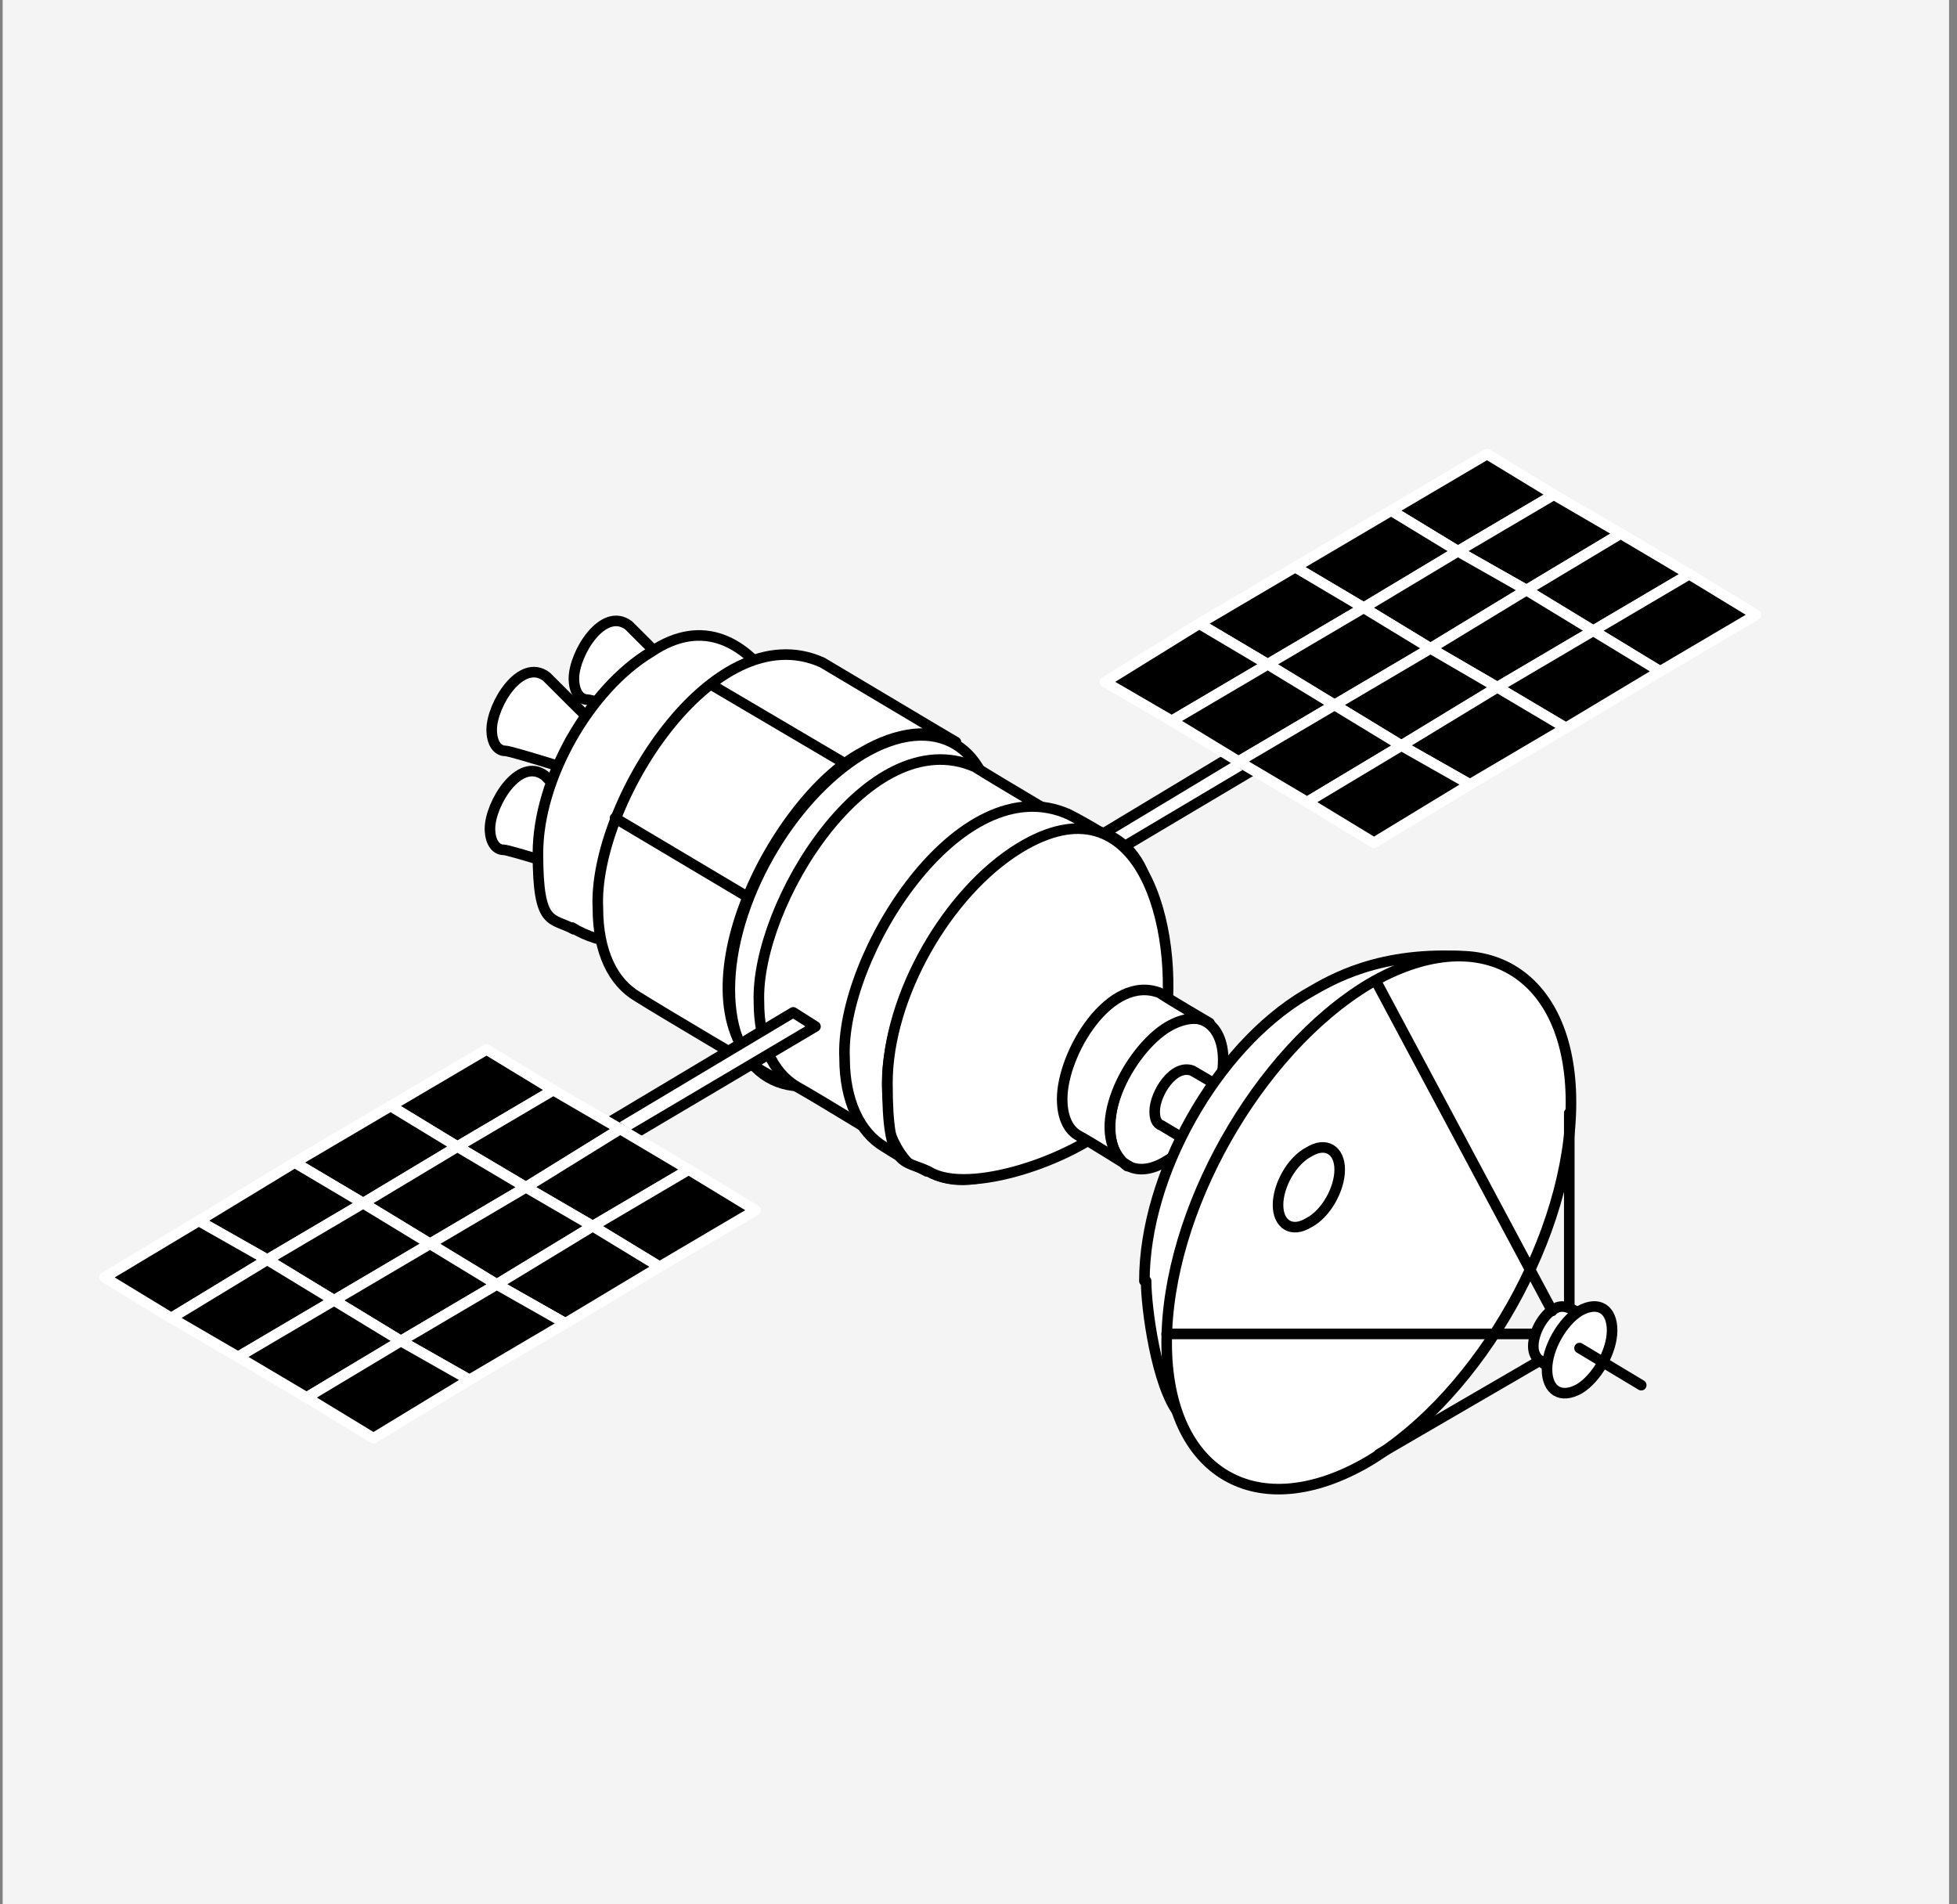 <svg xmlns="http://www.w3.org/2000/svg" width="185" height="180" viewBox="0 0 185 180" fill="none">
  <rect x="0" y="0" width="185" height="180" fill="#808080" stroke="none"/>
  <rect width="184" height="180" transform="translate(0.25)" fill="#F4F4F5" />
  <path d="M96.199 83.667L116.443 71.476L118.386 72.812L98.142 84.836L96.199 83.667Z" fill="white" />
  <path d="M96.199 83.667L116.443 71.476L118.386 72.812L98.142 84.836L96.199 83.667Z" stroke="black"
    stroke-linejoin="round" />
  <path d="M131.504 48.263L140.574 42.919L146.89 46.76L137.82 52.104L131.504 48.263Z" fill="black" />
  <path d="M131.504 48.263L140.574 42.919L146.89 46.76L137.82 52.104L131.504 48.263Z" stroke="white"
    stroke-linejoin="round" />
  <path d="M122.436 53.607L131.505 48.263L137.821 52.104L128.914 57.448L122.436 53.607Z" fill="black" />
  <path d="M122.436 53.607L131.505 48.263L137.821 52.104L128.914 57.448L122.436 53.607Z" stroke="white"
    stroke-linejoin="round" />
  <path d="M113.366 58.951L122.435 53.607L128.914 57.448L119.844 62.792L113.366 58.951Z" fill="black" />
  <path d="M113.366 58.951L122.435 53.607L128.914 57.448L119.844 62.792L113.366 58.951Z" stroke="white"
    stroke-linejoin="round" />
  <path d="M104.458 64.462L113.366 58.951L119.844 62.792L110.775 68.136L104.458 64.462Z" fill="black" />
  <path d="M104.458 64.462L113.366 58.951L119.844 62.792L110.775 68.136L104.458 64.462Z" stroke="white"
    stroke-linejoin="round" />
  <path d="M137.821 52.104L146.89 46.76L153.206 50.434L144.299 55.778L137.821 52.104Z" fill="black" />
  <path d="M137.821 52.104L146.89 46.76L153.206 50.434L144.299 55.778L137.821 52.104Z" stroke="white"
    stroke-linejoin="round" />
  <path d="M128.913 57.448L137.82 52.104L144.298 55.778L135.229 61.289L128.913 57.448Z" fill="black" />
  <path d="M128.913 57.448L137.82 52.104L144.298 55.778L135.229 61.289L128.913 57.448Z" stroke="white"
    stroke-linejoin="round" />
  <path d="M119.844 62.792L128.914 57.448L135.23 61.289L126.16 66.633L119.844 62.792Z" fill="black" />
  <path d="M119.844 62.792L128.914 57.448L135.23 61.289L126.16 66.633L119.844 62.792Z" stroke="white"
    stroke-linejoin="round" />
  <path d="M110.774 68.136L119.844 62.792L126.16 66.633L117.091 71.977L110.774 68.136Z" fill="black" />
  <path d="M110.774 68.136L119.844 62.792L126.16 66.633L117.091 71.977L110.774 68.136Z" stroke="white"
    stroke-linejoin="round" />
  <path d="M144.299 55.778L153.206 50.434L159.684 54.275L150.615 59.619L144.299 55.778Z" fill="black" />
  <path d="M144.299 55.778L153.206 50.434L159.684 54.275L150.615 59.619L144.299 55.778Z" stroke="white"
    stroke-linejoin="round" />
  <path d="M135.229 61.289L144.298 55.778L150.614 59.619L141.545 64.963L135.229 61.289Z" fill="black" />
  <path d="M135.229 61.289L144.298 55.778L150.614 59.619L141.545 64.963L135.229 61.289Z" stroke="white"
    stroke-linejoin="round" />
  <path d="M126.16 66.633L135.229 61.289L141.545 64.963L132.476 70.474L126.16 66.633Z" fill="black" />
  <path d="M126.16 66.633L135.229 61.289L141.545 64.963L132.476 70.474L126.16 66.633Z" stroke="white"
    stroke-linejoin="round" />
  <path d="M117.09 71.977L126.16 66.633L132.476 70.474L123.568 75.818L117.09 71.977Z" fill="black" />
  <path d="M117.09 71.977L126.16 66.633L132.476 70.474L123.568 75.818L117.09 71.977Z" stroke="white"
    stroke-linejoin="round" />
  <path d="M150.615 59.619L159.685 54.275L166.001 58.116L156.931 63.46L150.615 59.619Z" fill="black" />
  <path d="M150.615 59.619L159.685 54.275L166.001 58.116L156.931 63.46L150.615 59.619Z" stroke="white"
    stroke-linejoin="round" />
  <path d="M141.545 64.963L150.615 59.619L156.931 63.46L148.023 68.804L141.545 64.963Z" fill="black" />
  <path d="M141.545 64.963L150.615 59.619L156.931 63.46L148.023 68.804L141.545 64.963Z" stroke="white"
    stroke-linejoin="round" />
  <path d="M132.476 70.474L141.545 64.963L148.023 68.804L138.954 74.148L132.476 70.474Z" fill="black" />
  <path d="M132.476 70.474L141.545 64.963L148.023 68.804L138.954 74.148L132.476 70.474Z" stroke="white"
    stroke-linejoin="round" />
  <path d="M123.569 75.818L132.476 70.474L138.954 74.148L129.885 79.492L123.569 75.818Z" fill="black" />
  <path d="M123.569 75.818L132.476 70.474L138.954 74.148L129.885 79.659L123.569 75.818Z" stroke="white"
    stroke-linejoin="round" />
  <path
    d="M54.253 64.128C54.253 62.291 55.549 59.953 57.006 59.118C58.464 58.283 58.788 58.617 59.274 59.118C59.76 59.619 63.97 63.794 63.97 63.794L61.703 67.969C61.703 67.969 55.873 66.132 55.387 66.132C54.577 66.132 54.091 65.297 54.091 64.128H54.253Z"
    fill="white" />
  <path
    d="M54.253 64.128C54.253 61.79 57.007 57.281 59.436 59.118C59.76 59.452 64.132 63.794 64.132 63.794L61.865 67.969C61.865 67.969 56.035 66.132 55.549 66.132C54.739 66.132 54.253 65.297 54.253 64.128Z"
    stroke="black" stroke-linejoin="round" />
  <path
    d="M61.217 66.8C61.217 65.631 62.027 64.462 62.837 63.794C63.647 63.126 64.456 63.794 64.456 64.796C64.456 65.798 63.647 67.134 62.837 67.802C62.027 68.47 61.217 67.802 61.217 66.8Z"
    fill="white" />
  <path
    d="M61.217 66.8C61.217 65.631 62.027 64.462 62.837 63.794C63.647 63.126 64.456 63.794 64.456 64.796C64.456 65.798 63.647 67.134 62.837 67.802C62.027 68.47 61.217 67.802 61.217 66.8Z"
    stroke="black" stroke-linejoin="round" />
  <path
    d="M46.48 68.971C46.48 67.134 47.775 64.796 49.233 63.961C50.691 63.126 51.014 63.46 51.5 63.961C51.986 64.462 56.197 68.637 56.197 68.637L53.93 72.812C53.93 72.812 48.099 70.975 47.614 70.975C46.804 70.975 46.318 70.14 46.318 68.971H46.48Z"
    fill="white" />
  <path
    d="M46.48 68.971C46.48 66.633 49.233 62.124 51.662 63.961C51.986 64.295 56.359 68.637 56.359 68.637L54.092 72.812C54.092 72.812 48.261 70.975 47.776 70.975C46.966 70.975 46.48 70.14 46.48 68.971Z"
    stroke="black" stroke-linejoin="round" />
  <path
    d="M53.444 71.643C53.444 70.474 54.254 69.305 55.064 68.637C55.874 67.969 56.683 68.637 56.683 69.639C56.683 70.641 55.874 71.977 55.064 72.645C54.254 73.313 53.444 72.645 53.444 71.643Z"
    fill="white" />
  <path
    d="M53.444 71.643C53.444 70.474 54.254 69.305 55.064 68.637C56.036 68.136 56.683 68.637 56.683 69.639C56.683 70.641 55.874 71.977 55.064 72.645C54.092 73.146 53.444 72.645 53.444 71.643Z"
    stroke="black" stroke-linejoin="round" />
  <path
    d="M46.318 78.323C46.318 76.486 47.613 74.148 49.071 73.313C50.528 72.478 50.852 72.812 51.338 73.313C51.824 73.814 56.035 77.989 56.035 77.989L53.767 82.164C53.767 82.164 47.937 80.327 47.451 80.327C46.642 80.327 46.156 79.492 46.156 78.323H46.318Z"
    fill="white" />
  <path
    d="M46.318 78.323C46.318 75.985 49.071 71.476 51.5 73.313C51.824 73.647 56.197 77.989 56.197 77.989L53.93 82.164C53.93 82.164 48.099 80.327 47.614 80.327C46.804 80.327 46.318 79.492 46.318 78.323Z"
    stroke="black" stroke-linejoin="round" />
  <path
    d="M53.12 80.995C53.12 79.826 53.93 78.657 54.74 77.989C55.549 77.321 56.359 77.989 56.359 78.991C56.359 79.993 55.549 81.329 54.74 81.997C53.93 82.665 53.12 81.997 53.12 80.995Z"
    fill="white" />
  <path
    d="M53.12 80.995C53.12 79.826 53.93 78.657 54.74 77.989C55.711 77.488 56.359 77.989 56.359 78.991C56.359 79.993 55.549 81.329 54.74 81.997C53.768 82.498 53.12 81.997 53.12 80.995Z"
    stroke="black" stroke-linejoin="round" />
  <path
    d="M54.092 87.675C59.436 91.015 69.153 88.677 72.392 85.671L76.603 78.156C77.575 73.48 74.659 63.961 69.153 60.788C67.21 59.619 64.456 59.619 61.541 61.456C55.711 64.963 50.852 73.48 50.852 80.494C50.852 84.168 52.148 86.506 54.254 87.675H54.092Z"
    fill="white" />
  <path
    d="M54.092 87.675C59.436 91.015 69.153 88.677 72.392 85.671L76.603 78.156C77.898 71.476 71.42 54.943 61.541 61.623C55.711 65.13 50.852 73.647 50.852 80.661C50.852 87.675 52.148 86.673 54.254 87.842L54.092 87.675Z"
    stroke="black" stroke-linejoin="round" />
  <path
    d="M68.991 93.52C68.991 85.337 74.659 75.484 81.461 71.309C88.425 67.134 93.931 70.474 93.931 78.657C93.931 86.84 88.263 96.693 81.461 100.868C74.497 105.043 68.991 101.703 68.991 93.52Z"
    fill="white" />
  <path
    d="M68.991 93.52C68.991 85.337 74.659 75.484 81.461 71.309C88.425 67.134 93.931 70.474 93.931 78.657C93.931 86.84 88.263 96.693 81.461 100.868C74.497 105.043 68.991 101.703 68.991 93.52Z"
    stroke="black" stroke-linejoin="round" />
  <path
    d="M72.553 101.703C70.286 100.367 68.829 97.528 68.829 93.353C68.829 85.17 74.497 75.317 81.299 71.142C84.7 69.138 87.939 68.804 90.206 70.14C89.882 69.973 79.841 63.961 77.574 62.625C75.307 61.289 72.23 61.456 68.829 63.627C61.865 67.802 56.358 77.655 56.358 85.838C56.358 90.013 57.816 92.852 60.083 94.188C62.189 95.524 72.068 101.369 72.716 101.703H72.553Z"
    fill="white" />
  <path
    d="M72.554 101.703C63.323 94.856 73.04 75.651 81.461 71.142C84.862 69.138 88.101 68.804 90.369 70.14C90.045 69.973 80.004 63.961 77.737 62.625C67.372 57.949 56.035 76.152 56.521 85.838C56.521 90.013 57.978 92.852 60.246 94.188C62.351 95.524 72.23 101.369 72.878 101.703H72.554Z"
    stroke="black" stroke-linejoin="round" />
  <path d="M79.841 72.144L67.371 64.796" stroke="black" stroke-linecap="round" stroke-linejoin="round" />
  <path d="M70.772 84.836L58.14 77.321" stroke="black" stroke-linecap="round" stroke-linejoin="round" />
  <path
    d="M82.271 100.701C82.271 92.852 87.615 83.333 94.255 79.492C100.895 75.484 106.24 78.657 106.24 86.506C106.24 94.355 100.895 103.874 94.255 107.715C87.615 111.723 82.271 108.55 82.271 100.701Z"
    fill="white" />
  <path
    d="M82.271 100.701C82.271 92.852 87.615 83.333 94.255 79.492C100.895 75.484 106.24 78.657 106.24 86.506C106.24 94.355 100.895 103.874 94.255 107.715C87.615 111.556 82.271 108.55 82.271 100.701Z"
    stroke="black" stroke-linejoin="round" />
  <path
    d="M85.671 108.717C83.566 107.381 82.109 104.709 82.109 100.868C82.109 93.019 87.453 83.5 94.093 79.659C97.332 77.655 100.409 77.488 102.514 78.824C102.19 78.657 94.255 73.981 92.15 72.645C90.044 71.309 86.967 71.643 83.728 73.48C77.088 77.488 71.744 87.007 71.744 94.689C71.744 98.53 73.039 101.369 75.307 102.705C77.412 103.874 85.024 108.55 85.51 108.884L85.671 108.717Z"
    fill="white" />
  <path
    d="M85.672 108.717C76.764 102.204 86.158 83.667 94.093 79.492C97.332 77.488 100.409 77.321 102.515 78.657C102.191 78.49 94.255 73.814 92.15 72.478C82.109 68.136 71.42 85.504 71.744 94.689C71.744 98.53 73.04 101.369 75.307 102.705C77.412 103.874 85.024 108.55 85.51 108.884L85.672 108.717Z"
    stroke="black" stroke-linejoin="round" />
  <path
    d="M84.052 102.371C84.052 94.188 89.559 84.335 96.522 80.16C103.324 75.985 108.993 79.325 108.993 87.508C108.993 95.691 103.486 105.544 96.522 109.719C89.721 113.894 84.052 110.554 84.052 102.371Z"
    fill="white" />
  <path
    d="M84.052 102.371C84.052 94.188 89.559 84.335 96.522 80.16C103.324 75.985 108.993 79.325 108.993 87.508C108.993 95.691 103.486 105.544 96.522 109.719C89.721 113.894 84.052 110.554 84.052 102.371Z"
    stroke="black" stroke-linejoin="round" />
  <path
    d="M87.615 110.721C85.348 109.385 83.89 106.546 83.89 102.538C83.89 94.355 89.396 84.502 96.36 80.327C99.761 78.323 102.838 78.156 105.106 79.325C104.782 79.158 103.324 78.156 101.057 76.987C98.79 75.651 95.713 75.818 92.312 77.989C85.51 82.164 79.841 92.017 79.841 100.2C79.841 104.208 81.299 107.214 83.566 108.55C85.672 109.886 86.967 110.554 87.615 110.888V110.721Z"
    fill="white" />
  <path
    d="M87.615 110.721C78.384 104.041 88.101 84.669 96.361 80.327C99.762 78.323 102.839 78.156 105.106 79.325C104.782 79.158 103.325 78.156 101.057 76.987C90.692 72.311 79.356 90.514 79.842 100.033C79.842 104.041 81.299 107.047 83.567 108.383C85.672 109.719 86.968 110.387 87.615 110.721Z"
    stroke="black" stroke-linejoin="round" />
  <path
    d="M87.777 110.72C91.664 113.058 101.543 109.551 105.268 106.044L110.126 97.193C111.26 91.682 109.478 81.829 105.268 79.324C103 77.821 99.761 77.988 96.36 80.159C89.558 84.334 83.89 94.187 83.89 102.37C83.89 106.545 85.348 109.551 87.777 110.72Z"
    fill="white" />
  <path
    d="M87.777 110.721C91.502 113.059 101.543 109.552 105.268 106.045L110.126 97.194C111.584 87.842 107.859 73.146 96.36 80.16C89.558 84.335 83.89 94.188 83.89 102.371C83.89 110.554 85.348 109.552 87.777 110.721Z"
    stroke="black" stroke-linejoin="round" />
  <path
    d="M104.944 106.546C104.944 103.039 107.374 98.697 110.289 97.027C113.204 95.357 115.633 96.693 115.633 100.2C115.633 103.707 113.204 108.049 110.289 109.719C107.374 111.389 104.944 110.053 104.944 106.546Z"
    fill="white" />
  <path
    d="M104.944 106.546C104.944 103.039 107.374 98.697 110.289 97.027C113.204 95.19 115.633 96.693 115.633 100.2C115.633 103.707 113.204 108.049 110.289 109.719C107.374 111.556 104.944 110.053 104.944 106.546Z"
    stroke="black" stroke-linejoin="round" />
  <path
    d="M106.564 110.22C105.592 109.719 104.944 108.383 104.944 106.713C104.944 103.206 107.374 98.864 110.289 97.194C111.746 96.359 113.204 96.192 114.176 96.86C114.176 96.86 110.451 94.689 109.479 94.021C108.507 93.52 107.212 93.52 105.754 94.355C102.839 96.192 100.41 100.367 100.41 103.874C100.41 105.711 101.057 106.88 102.029 107.381C103.001 107.882 106.402 110.053 106.726 110.22H106.564Z"
    fill="white" />
  <path
    d="M106.564 110.22C102.515 107.047 106.726 99.198 110.451 97.027C111.908 96.192 113.366 96.025 114.337 96.693C114.337 96.693 110.613 94.522 109.641 93.854C104.944 92.017 100.41 99.532 100.41 103.874C100.41 105.711 101.057 106.88 102.029 107.381C103.001 107.882 106.402 110.053 106.726 110.22H106.564Z"
    stroke="black" stroke-linejoin="round" />
  <path
    d="M115.471 108.884C115.471 107.548 116.443 105.878 117.577 105.21C118.71 104.542 119.682 105.21 119.682 106.379C119.682 107.548 118.71 109.385 117.577 110.053C116.443 110.721 115.471 110.053 115.471 108.884Z"
    fill="white" />
  <path
    d="M115.471 108.884C115.471 107.548 116.443 105.878 117.577 105.21C118.71 104.542 119.682 105.21 119.682 106.379C119.682 107.548 118.71 109.385 117.577 110.053C116.443 110.721 115.471 110.053 115.471 108.884Z"
    stroke="black" stroke-linejoin="round" />
  <path
    d="M116.281 110.22C115.957 110.053 115.633 109.552 115.633 108.884C115.633 107.548 116.605 105.878 117.739 105.21C118.386 104.876 118.872 104.876 119.196 105.21C119.196 105.21 113.042 101.536 112.718 101.369C112.394 101.202 111.908 101.202 111.261 101.369C110.127 102.037 109.155 103.707 109.155 105.043C109.155 105.711 109.317 106.212 109.803 106.379C110.127 106.546 116.119 110.22 116.281 110.22Z"
    fill="white" />
  <path
    d="M116.281 110.22C114.5 108.884 117.091 104.041 119.196 105.043C119.196 105.043 113.042 101.369 112.718 101.202C110.937 100.534 109.155 103.373 109.155 105.043C109.155 105.711 109.317 106.212 109.803 106.379C110.127 106.546 116.119 110.22 116.281 110.22Z"
    stroke="black" stroke-linejoin="round" />
  <path
    d="M108.183 121.075C108.183 111.055 114.985 99.031 123.407 94.021C125.188 93.019 129.399 90.18 137.172 90.347C143.165 90.347 138.792 95.19 138.792 103.039C138.792 113.059 131.99 125.083 123.568 130.093C117.252 133.767 114.823 138.109 111.422 133.6C108.021 129.091 108.345 123.58 108.345 121.075H108.183Z"
    fill="white" />
  <path
    d="M108.183 121.075C108.183 111.055 114.985 99.031 123.407 94.021C125.188 93.019 129.399 90.18 137.172 90.347C143.165 90.347 138.792 95.19 138.792 103.039C138.792 110.888 131.99 125.083 123.568 130.093C117.252 133.767 114.823 138.109 111.422 133.6C109.317 130.928 108.345 123.58 108.345 121.075H108.183Z"
    stroke="black" stroke-linejoin="round" />
  <path
    d="M110.288 126.92C110.288 114.562 118.872 99.365 129.398 93.019C139.925 86.84 148.509 91.85 148.509 104.208C148.509 116.566 139.925 131.763 129.398 138.109C118.872 144.288 110.288 139.278 110.288 126.92Z"
    fill="white" />
  <path
    d="M110.288 126.92C110.288 114.562 118.872 99.365 129.398 93.019C139.925 86.84 148.509 91.85 148.509 104.208C148.509 116.566 139.925 131.763 129.398 138.109C118.872 144.288 110.288 139.278 110.288 126.92Z"
    stroke="black" stroke-linejoin="round" />
  <path
    d="M120.815 113.894C120.815 112.057 122.111 109.719 123.73 108.884C125.35 108.049 126.645 108.717 126.645 110.554C126.645 112.391 125.35 114.729 123.73 115.564C122.111 116.399 120.815 115.731 120.815 113.894Z"
    fill="white" />
  <path
    d="M120.815 113.894C120.815 112.057 122.111 109.719 123.73 108.884C125.35 107.882 126.645 108.717 126.645 110.554C126.645 112.391 125.35 114.729 123.73 115.564C122.111 116.566 120.815 115.731 120.815 113.894Z"
    stroke="black" stroke-linejoin="round" />
  <path
    d="M144.945 127.254C144.945 125.918 145.917 124.248 146.889 123.747C147.86 123.246 148.022 123.413 148.346 123.747C148.67 124.081 149.48 124.415 149.48 124.415L146.565 129.425C146.565 129.425 145.917 129.091 145.593 128.757C145.269 128.423 144.945 128.089 144.945 127.421V127.254Z"
    fill="white" />
  <path
    d="M144.945 127.254C144.945 125.918 145.917 124.248 146.889 123.747C147.86 123.079 148.832 123.914 149.48 124.248L146.565 129.258C146.079 128.924 144.945 128.59 144.945 127.254Z"
    stroke="black" stroke-linejoin="round" />
  <path
    d="M146.242 129.425C146.242 127.421 147.699 124.916 149.319 123.914C150.938 122.912 152.396 123.747 152.396 125.751C152.396 127.755 150.938 130.26 149.319 131.262C147.699 132.264 146.242 131.429 146.242 129.425Z"
    fill="white" />
  <path
    d="M146.242 129.425C146.242 127.421 147.699 124.916 149.319 123.914C151.1 122.912 152.396 123.747 152.396 125.751C152.396 127.755 150.938 130.26 149.319 131.262C147.537 132.264 146.242 131.429 146.242 129.425Z"
    stroke="black" stroke-linejoin="round" />
  <path d="M149.318 127.421L155.149 130.928" stroke="black" stroke-linecap="round" stroke-linejoin="round" />
  <path d="M57.655 106.045L74.984 95.691L77.089 97.027L59.598 107.381L57.655 106.045Z" fill="white" />
  <path d="M57.655 106.045L74.984 95.691L77.089 97.027L59.598 107.381L57.655 106.045Z" stroke="black"
    stroke-linejoin="round" />
  <path d="M36.925 104.542L45.995 99.198L52.311 103.039L43.241 108.383L36.925 104.542Z" fill="black" />
  <path d="M36.925 104.542L45.995 99.198L52.311 103.039L43.241 108.383L36.925 104.542Z" stroke="white"
    stroke-linejoin="round" />
  <path d="M27.855 109.886L36.925 104.542L43.241 108.383L34.334 113.727L27.855 109.886Z" fill="black" />
  <path d="M27.855 109.886L36.925 104.542L43.241 108.383L34.334 113.727L27.855 109.886Z" stroke="white"
    stroke-linejoin="round" />
  <path d="M18.787 115.397L27.856 109.886L34.334 113.727L25.265 119.071L18.787 115.397Z" fill="black" />
  <path d="M18.787 115.397L27.856 109.886L34.334 113.727L25.265 119.071L18.787 115.397Z" stroke="white"
    stroke-linejoin="round" />
  <path d="M9.879 120.741L18.786 115.397L25.264 119.071L16.195 124.582L9.879 120.741Z" fill="black" />
  <path d="M9.879 120.741L18.786 115.397L25.264 119.071L16.195 124.582L9.879 120.741Z" stroke="white"
    stroke-linejoin="round" />
  <path d="M43.241 108.384L52.31 103.04L58.627 106.714L49.719 112.225L43.241 108.384Z" fill="black" />
  <path d="M43.241 108.384L52.31 103.04L58.627 106.714L49.719 112.225L43.241 108.384Z" stroke="white"
    stroke-linejoin="round" />
  <path d="M34.334 113.727L43.241 108.383L49.719 112.224L40.65 117.568L34.334 113.727Z" fill="black" />
  <path d="M34.334 113.727L43.241 108.383L49.719 112.224L40.65 117.568L34.334 113.727Z" stroke="white"
    stroke-linejoin="round" />
  <path d="M25.265 119.071L34.334 113.727L40.65 117.568L31.581 122.912L25.265 119.071Z" fill="black" />
  <path d="M25.265 119.071L34.334 113.727L40.65 117.568L31.581 122.912L25.265 119.071Z" stroke="white"
    stroke-linejoin="round" />
  <path d="M16.195 124.582L25.265 119.071L31.581 122.912L22.511 128.256L16.195 124.582Z" fill="black" />
  <path d="M16.195 124.582L25.265 119.071L31.581 122.912L22.511 128.256L16.195 124.582Z" stroke="white"
    stroke-linejoin="round" />
  <path d="M49.72 112.224L58.627 106.713L65.105 110.554L56.036 115.898L49.72 112.224Z" fill="black" />
  <path d="M49.72 112.224L58.627 106.713L65.105 110.554L56.036 115.898L49.72 112.224Z" stroke="white"
    stroke-linejoin="round" />
  <path d="M40.65 117.568L49.719 112.224L56.035 115.898L46.966 121.409L40.65 117.568Z" fill="black" />
  <path d="M40.65 117.568L49.719 112.224L56.035 115.898L46.966 121.409L40.65 117.568Z" stroke="white"
    stroke-linejoin="round" />
  <path d="M31.58 122.912L40.649 117.568L46.965 121.409L37.896 126.753L31.58 122.912Z" fill="black" />
  <path d="M31.58 122.912L40.649 117.568L46.965 121.409L37.896 126.753L31.58 122.912Z" stroke="white"
    stroke-linejoin="round" />
  <path d="M22.511 128.256L31.581 122.912L37.897 126.753L28.989 132.097L22.511 128.256Z" fill="black" />
  <path d="M22.511 128.256L31.581 122.912L37.897 126.753L28.989 132.097L22.511 128.256Z" stroke="white"
    stroke-linejoin="round" />
  <path d="M56.035 115.898L65.104 110.554L71.421 114.395L62.351 119.739L56.035 115.898Z" fill="black" />
  <path d="M56.035 115.898L65.104 110.554L71.421 114.395L62.351 119.739L56.035 115.898Z" stroke="white"
    stroke-linejoin="round" />
  <path d="M46.966 121.409L56.035 115.898L62.351 119.739L53.444 125.083L46.966 121.409Z" fill="black" />
  <path d="M46.966 121.409L56.035 115.898L62.351 119.739L53.444 125.083L46.966 121.409Z" stroke="white"
    stroke-linejoin="round" />
  <path d="M37.896 126.753L46.965 121.409L53.443 125.083L44.374 130.427L37.896 126.753Z" fill="black" />
  <path d="M37.896 126.753L46.965 121.409L53.443 125.083L44.374 130.427L37.896 126.753Z" stroke="white"
    stroke-linejoin="round" />
  <path d="M28.989 132.097L37.897 126.753L44.375 130.427L35.305 135.938L28.989 132.097Z" fill="black" />
  <path d="M28.989 132.097L37.897 126.753L44.375 130.427L35.305 135.938L28.989 132.097Z" stroke="white"
    stroke-linejoin="round" />
  <path d="M110.289 126.085H145.109" stroke="black" stroke-linecap="round" stroke-linejoin="round" />
  <path d="M130.046 92.685L146.727 123.914" stroke="black" stroke-linecap="round" stroke-linejoin="round" />
  <path d="M148.348 105.21V123.58" stroke="black" stroke-linecap="round" stroke-linejoin="round" />
  <path d="M130.371 137.441L145.594 128.59" stroke="black" stroke-linecap="round" stroke-linejoin="round" />
</svg>